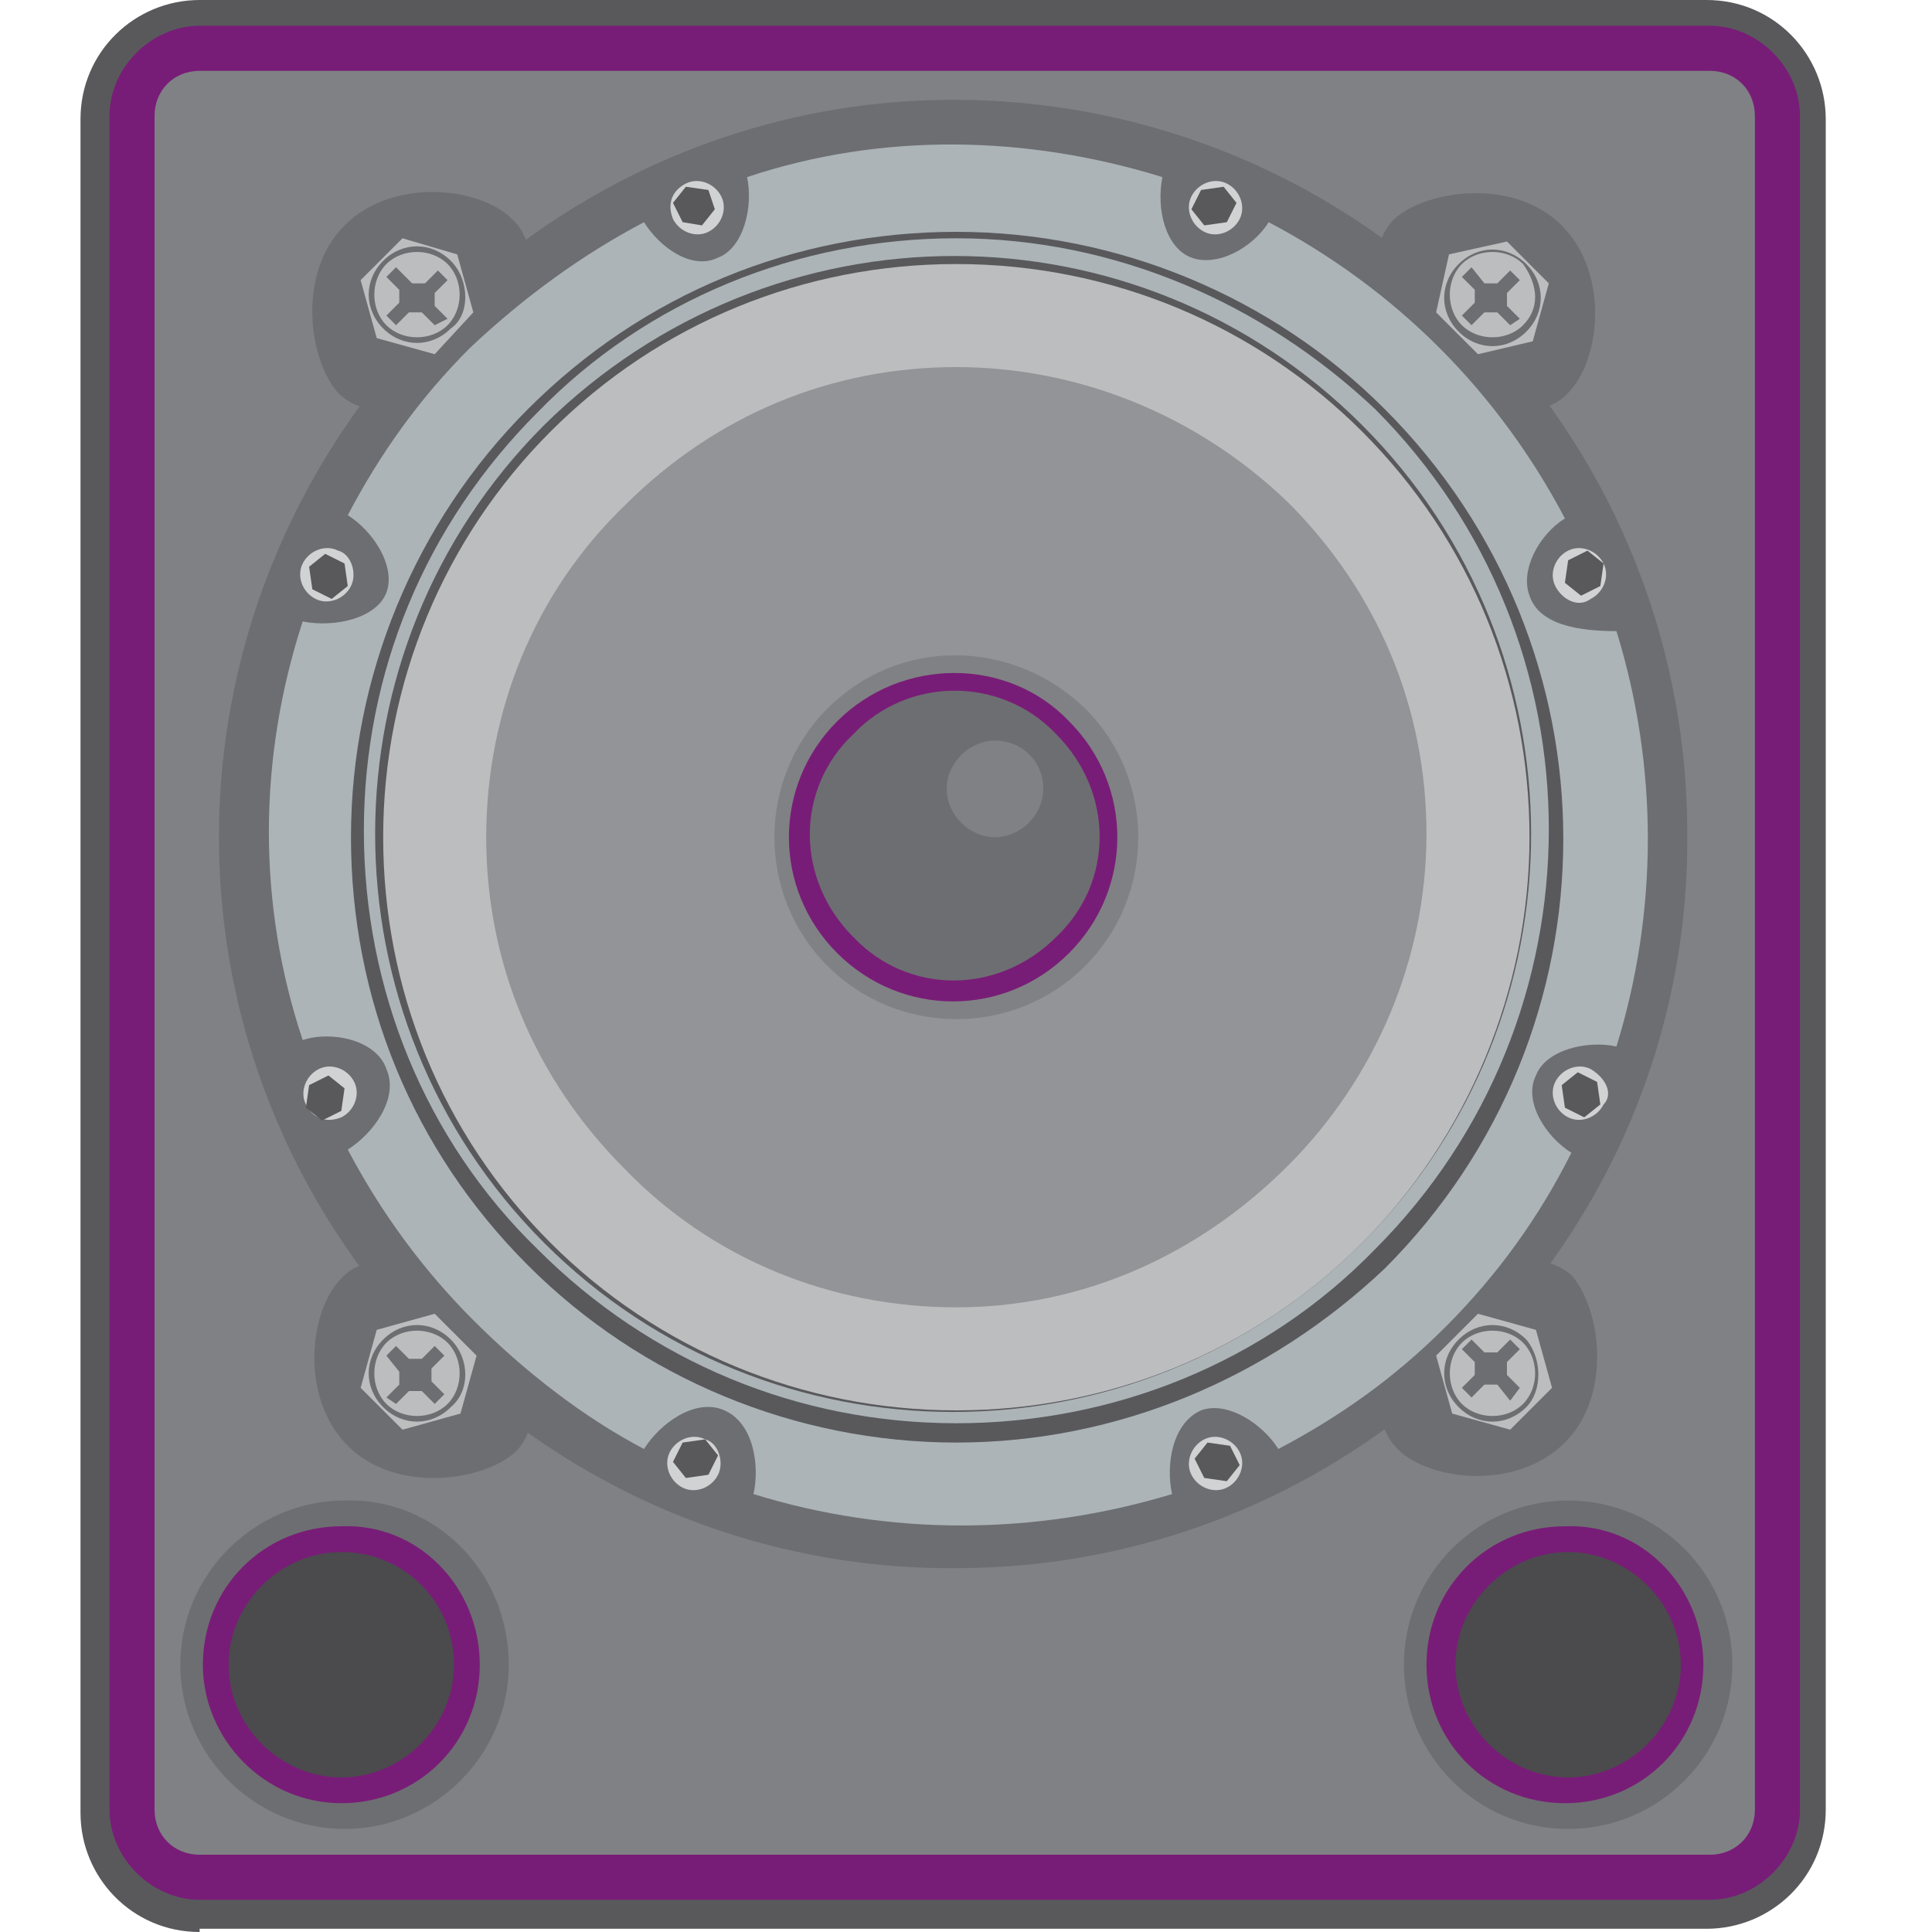 <svg enable-background="new 0 0 60 60" height="60" viewBox="0 0 60 60" width="60" xmlns="http://www.w3.org/2000/svg"><path d="m6.2 60c-2.1 0-3.7-1.7-3.7-3.7v-52.6c0-2.1 1.7-3.7 3.7-3.7h46.8c2.1 0 3.7 1.7 3.7 3.7v52.5c0 2.1-1.7 3.7-3.7 3.7h-46.8z" fill="#59595c"/><path d="m6.2 59c-1.5 0-2.8-1.3-2.8-2.8v-52.6c0-1.5 1.3-2.8 2.8-2.8h46.9c1.5 0 2.8 1.3 2.8 2.8v52.6c0 1.5-1.3 2.8-2.8 2.8z" fill="#781d77"/><path d="m6.2 2.2h46.9c.8 0 1.4.6 1.4 1.4v52.6c0 .8-.6 1.4-1.4 1.4h-46.9c-.8 0-1.4-.6-1.4-1.4v-52.6c0-.8.6-1.4 1.4-1.4z" fill="#808184"/><g fill="#6d6e71"><path d="m44.3 40.5c-1.5 1.5-1.9 3.5-.9 4.5s3.7 1.3 5.2-.2 1.1-4.2.2-5.2c-1-.9-3-.4-4.5.9zm-29.3-29.3c1.5-1.5 1.9-3.5.9-4.4-1-1-3.7-1.3-5.2.2s-1.1 4.2-.2 5.2c1 1 3 .6 4.5-1zm33.7 1c1-1 1.3-3.7-.2-5.2s-4.2-1.1-5.2-.2c-1 1-.5 2.9.9 4.4 1.6 1.6 3.6 2 4.5 1zm-38.1 27.5c-1 1-1.3 3.7.2 5.2s4.2 1.1 5.2.2c1-1 .5-2.9-.9-4.4-1.6-1.5-3.6-2-4.5-1z"/><circle cx="29.7" cy="26" r="21.3"/><path d="m29.6 3.1c12.6 0 22.8 10.2 22.8 22.8.1 12.6-10.2 22.8-22.7 22.8-12.6.1-22.9-10.2-22.9-22.7s10.3-22.9 22.8-22.9z"/></g><path d="m47.5 18.5c-.3-.8.3-1.9 1.1-2.4-1-1.9-2.3-3.7-3.9-5.3s-3.4-2.9-5.3-3.9c-.5.8-1.6 1.4-2.4 1.1s-1.1-1.5-.9-2.5c-4.2-1.3-8.7-1.4-12.9 0 .2.9-.1 2.2-.9 2.5-.8.4-1.8-.3-2.3-1.1-1.9 1-3.7 2.3-5.4 3.9-1.6 1.6-2.8 3.3-3.8 5.2.8.5 1.5 1.6 1.2 2.4s-1.6 1.1-2.6.9c-1.4 4.3-1.4 8.8 0 13 .9-.3 2.3 0 2.6.9.4.9-.4 2-1.2 2.5 1 1.9 2.3 3.7 3.9 5.3s3.4 3 5.3 4c.5-.8 1.6-1.6 2.5-1.2s1.1 1.7.9 2.6c4.2 1.3 8.7 1.3 13 0-.2-.9 0-2.2.9-2.6.8-.3 1.9.4 2.4 1.2 1.9-1 3.6-2.2 5.2-3.8s2.9-3.4 3.9-5.4c-.8-.5-1.5-1.6-1.1-2.4.3-.8 1.6-1.1 2.5-.9 1.3-4.2 1.3-8.7 0-12.9-1.2 0-2.4-.2-2.7-1.1z" fill="#acb4b8"/><path d="m29.7 44.8c-5 0-9.8-2-13.3-5.5-3.6-3.6-5.5-8.3-5.5-13.3s2-9.8 5.5-13.3c3.6-3.6 8.3-5.5 13.3-5.5s9.8 2 13.3 5.5c7.4 7.4 7.4 19.3 0 26.7-3.6 3.4-8.3 5.4-13.3 5.4zm0-37.4c-4.9 0-9.6 1.9-13 5.4-3.5 3.5-5.4 8.1-5.4 13s1.9 9.6 5.4 13c3.5 3.5 8.1 5.4 13 5.4s9.6-1.9 13-5.4c7.2-7.2 7.2-18.9 0-26.1-3.5-3.3-8.1-5.3-13-5.3z" fill="#59595c"/><path d="m42.3 13.2c7 7 7 18.4 0 25.4s-18.4 7-25.4 0-7-18.4 0-25.4c7.1-7 18.4-7 25.4 0z" fill="#59595c"/><path d="m41.9 13.8c-6.7-6.8-17.7-6.8-24.4 0s-6.7 17.7 0 24.4 17.7 6.7 24.4 0 6.7-17.7 0-24.4z" fill="#929497"/><path d="m29.7 43.8c-4.8 0-9.3-1.9-12.6-5.2-3.4-3.4-5.2-7.9-5.2-12.6 0-4.8 1.9-9.3 5.2-12.6 3.4-3.4 7.9-5.2 12.6-5.2 4.8 0 9.3 1.9 12.6 5.2 3.4 3.4 5.2 7.9 5.2 12.6s-1.9 9.3-5.2 12.6c-3.4 3.4-7.9 5.2-12.6 5.2zm0-32.4c-3.9 0-7.5 1.5-10.3 4.3-2.8 2.7-4.3 6.4-4.3 10.3s1.5 7.5 4.3 10.3c2.7 2.8 6.4 4.3 10.3 4.3s7.5-1.6 10.3-4.4c2.7-2.7 4.3-6.4 4.3-10.3s-1.5-7.5-4.3-10.3c-2.8-2.7-6.5-4.2-10.3-4.2z" fill="#bcbdbf"/><path d="m33.7 22c2.2 2.2 2.2 5.8 0 8s-5.8 2.2-8 0-2.2-5.8 0-8 5.7-2.2 8 0z" fill="#808184"/><path d="m33.2 22.4c2 2 2 5.2 0 7.2s-5.2 2-7.2 0-2-5.2 0-7.2 5.3-2 7.2 0z" fill="#781d77"/><path d="m32.8 22.8c1.8 1.8 1.8 4.6 0 6.3-1.8 1.8-4.6 1.8-6.3 0-1.8-1.8-1.8-4.6 0-6.3 1.7-1.8 4.6-1.8 6.3 0z" fill="#6d6e71"/><path d="m10.5 17.1c-.4-.2-.9 0-1.1.4s0 .9.4 1.1.9 0 1.1-.4 0-1-.4-1.1zm38.9 16.1c-.4-.2-.9 0-1.1.4s0 .9.4 1.1.9 0 1.1-.4c.3-.3.1-.8-.4-1.1zm-12-26c.4.2.9 0 1.1-.4s0-.9-.4-1.1-.9 0-1.1.4 0 .9.4 1.1zm-15.5 37.5c-.4-.2-.9 0-1.1.4s0 .9.4 1.1.9 0 1.1-.4 0-1-.4-1.1zm-.6-39c-.4.2-.6.6-.4 1.1.2.4.7.6 1.1.4s.6-.7.4-1.1-.7-.6-1.1-.4zm16.1 39c-.4.2-.6.7-.4 1.1s.7.6 1.1.4.6-.7.4-1.1-.7-.6-1.1-.4zm12-26.1c.4-.2.6-.7.4-1.1s-.7-.6-1.1-.4-.6.7-.4 1.1.7.7 1.1.4zm-39.5 14.6c-.4.2-.6.7-.4 1.1s.6.6 1.1.4c.4-.2.6-.7.4-1.1s-.7-.6-1.1-.4z" fill="#d1d2d3"/><path d="m10.1 17.2-.5.4.1.7.6.3.5-.4-.1-.7zm38.9 16.1-.5.4.1.7.6.3.5-.4-.1-.7zm-11.7-27.4-.3.6.4.5.7-.1.3-.6-.4-.5zm-16.1 38.9-.3.6.4.5.7-.1.3-.6-.4-.5zm.6-37.8.4-.5-.2-.6-.7-.1-.4.5.3.6zm15.7 37.8-.4.5.3.6.7.1.4-.5-.3-.6zm12.2-26.6.1-.7-.5-.4-.6.3-.1.7.5.4zm-40.1 15.5-.1.7.5.4.6-.3.1-.7-.5-.4z" fill="#59595c"/><path d="m47.6 10.6.5-1.8-1.3-1.3-1.8.4-.4 1.8 1.3 1.3zm-2.3-2.4c.6-.6 1.5-.6 2.1 0s.6 1.5 0 2.1-1.5.6-2.1 0-.6-1.5 0-2.1zm2 0c-.5-.5-1.4-.5-1.9 0s-.5 1.4 0 1.9 1.4.5 1.9 0 .5-1.2 0-1.9zm-.4 1.9-.4-.4c-.1 0-.3 0-.4 0l-.4.4-.3-.3.4-.4c0-.1 0-.3 0-.4l-.4-.4.3-.3.4.5h.4l.4-.4.3.3-.4.4v.4l.4.4zm-34.9 31.6c-.5.5-.5 1.4 0 1.9s1.4.5 1.9 0 .5-1.4 0-1.9-1.4-.5-1.9 0zm1.5.1.3.3-.4.4v.4l.4.4-.3.3-.4-.4c-.1 0-.3 0-.4 0l-.4.4-.3-.2.4-.4c0-.1 0-.2 0-.4l-.4-.5.3-.3.4.4h.4zm32.4-1-1.3 1.3.5 1.8 1.8.5 1.3-1.3-.5-1.8zm1.5 2.9c-.6.6-1.5.6-2.1 0s-.6-1.5 0-2.1 1.5-.6 2.1 0c.5.6.5 1.6 0 2.1zm-2-2c-.5.5-.5 1.4 0 1.9s1.4.5 1.9 0 .5-1.4 0-1.9-1.4-.5-1.9 0zm1.5 1.8-.4-.5c-.1 0-.3 0-.4 0l-.4.4-.3-.3.4-.4c0-.1 0-.2 0-.4l-.4-.4.3-.3.4.4h.4l.4-.4.3.3-.4.4v.4l.4.4zm-35.2-2.2-.5 1.8 1.3 1.3 1.8-.5.5-1.8-1.3-1.3zm2.3 2.4c-.6.6-1.5.6-2.1 0s-.6-1.5 0-2.1 1.5-.6 2.1 0 .6 1.6 0 2.1zm-2-35.5c-.5.5-.5 1.4 0 1.9s1.4.5 1.9 0 .5-1.4 0-1.9-1.4-.5-1.9 0zm1.5 1.9-.4-.4c-.1 0-.3 0-.4 0l-.4.4-.3-.3.4-.4c0-.1 0-.3 0-.4l-.4-.4.3-.3.5.5h.4l.4-.4.3.3-.4.4v.4l.4.4zm-1-2.7-1.3 1.3.5 1.8 1.8.5 1.2-1.3-.5-1.8zm1.5 2.8c-.6.6-1.5.6-2.1 0s-.6-1.5 0-2.1 1.5-.6 2.1 0 .6 1.7 0 2.1z" fill="#bcbdbf"/><path d="m32.4 24.5c0 .8-.7 1.5-1.5 1.5s-1.5-.7-1.5-1.5.7-1.5 1.5-1.5 1.5.6 1.5 1.5z" fill="#808184"/><path d="m15.8 51.7c0 2.8-2.3 5.1-5.1 5.1s-5.1-2.3-5.1-5.1 2.3-5.1 5.1-5.1c2.8-.1 5.1 2.2 5.1 5.1z" fill="#6d6e71"/><path d="m14.9 51.7c0 2.4-1.9 4.3-4.3 4.3s-4.3-2-4.3-4.3c0-2.4 1.9-4.3 4.3-4.3 2.4-.1 4.3 1.9 4.3 4.3z" fill="#781d77"/><path d="m14.1 51.7c0 1.9-1.6 3.5-3.5 3.5s-3.5-1.6-3.5-3.5 1.6-3.5 3.5-3.5c2 0 3.5 1.6 3.5 3.5z" fill="#4b4a4d"/><circle cx="48.7" cy="51.7" fill="#6d6e71" r="5.1"/><path d="m52.9 51.7c0 2.4-1.9 4.3-4.3 4.3s-4.3-1.9-4.3-4.3 1.9-4.3 4.3-4.3c2.4-.1 4.3 1.9 4.3 4.3z" fill="#781d77"/><path d="m52.2 51.7c0 1.9-1.6 3.5-3.5 3.5s-3.5-1.6-3.5-3.5 1.6-3.5 3.5-3.5 3.5 1.6 3.5 3.5z" fill="#4b4a4d"/></svg>